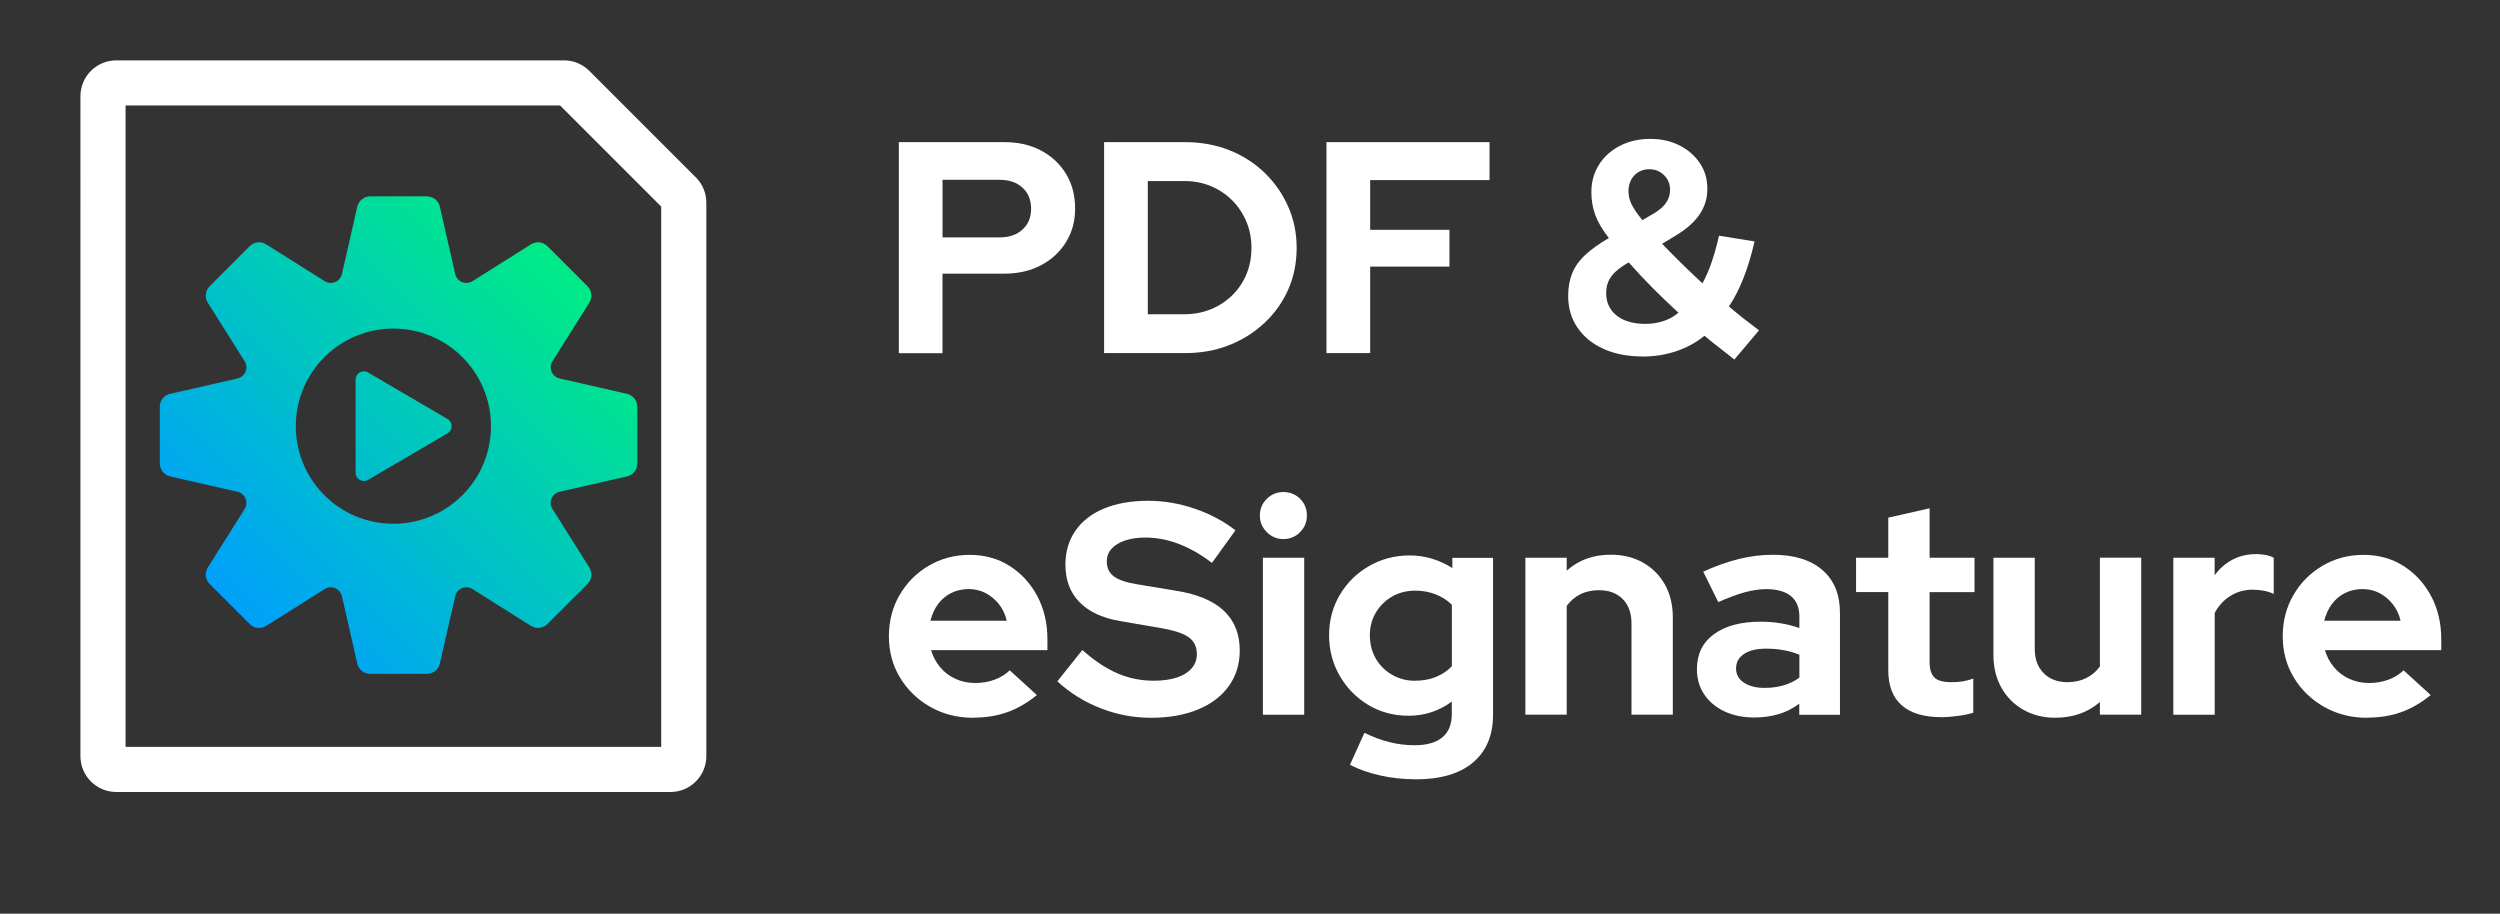 <?xml version="1.0" encoding="UTF-8"?>
<svg id="Layer_1" data-name="Layer 1" xmlns="http://www.w3.org/2000/svg" xmlns:xlink="http://www.w3.org/1999/xlink" viewBox="0 0 446 163">
  <rect x="0" y="0" width="446" height="163" fill="#333333" stroke="none"/>
  <defs>
    <style>
      .cls-1 {
        fill: url(#New_Gradient_Swatch_7);
      }

      .cls-2 {
        fill: #fff;
      }
    </style>
    <linearGradient id="New_Gradient_Swatch_7" data-name="New Gradient Swatch 7" x1="40.99" y1="107.74" x2="101.22" y2="47.5" gradientUnits="userSpaceOnUse">
      <stop offset="0" stop-color="#00a0fb"/>
      <stop offset="1" stop-color="#00eb86"/>
    </linearGradient>
  </defs>
  <g>
    <path class="cls-2" d="M119.61,141.29H20.74c-3.53,0-6.39-2.87-6.39-6.39V17.16c0-3.53,2.87-6.39,6.39-6.39h79.87c1.71,0,3.31.67,4.52,1.87l19.01,19.01c1.21,1.21,1.87,2.81,1.87,4.52v98.73c0,3.53-2.87,6.39-6.39,6.39ZM22.4,133.24h95.56V36.86l-18.04-18.04H22.4v114.42Z"/>
    <path class="cls-1" d="M111.86,70.26l-12.02-2.74c-1.37-.31-2.02-1.89-1.27-3.08l6.57-10.44c.59-.93.45-2.15-.33-2.93l-7.15-7.15c-.78-.78-2-.92-2.93-.33l-10.44,6.57c-1.19.75-2.76.1-3.08-1.27l-2.74-12.02c-.24-1.08-1.2-1.84-2.31-1.84h-10.11c-1.1,0-2.06.76-2.31,1.84l-2.74,12.02c-.31,1.37-1.89,2.02-3.08,1.27l-10.44-6.57c-.93-.59-2.15-.45-2.93.33l-7.15,7.15c-.78.78-.92,2-.33,2.93l6.57,10.44c.75,1.19.1,2.76-1.27,3.08l-12.02,2.74c-1.08.24-1.84,1.2-1.84,2.31v10.11c0,1.1.76,2.06,1.84,2.31l12.02,2.74c1.37.31,2.02,1.89,1.27,3.08l-6.57,10.44c-.59.93-.45,2.15.33,2.93l7.15,7.15c.78.78,2,.92,2.93.33l10.44-6.57c1.19-.75,2.76-.1,3.08,1.27l2.74,12.02c.24,1.08,1.2,1.84,2.31,1.84h10.11c1.1,0,2.06-.76,2.31-1.84l2.74-12.02c.31-1.37,1.89-2.02,3.08-1.27l10.44,6.57c.93.59,2.15.45,2.93-.33l7.15-7.15c.78-.78.92-2,.33-2.93l-6.57-10.44c-.75-1.19-.1-2.76,1.27-3.08l12.02-2.74c1.08-.24,1.84-1.2,1.84-2.31v-10.11c0-1.1-.76-2.06-1.84-2.31ZM70.18,93.44c-9.62,0-17.41-7.79-17.41-17.41s7.79-17.41,17.41-17.41,17.41,7.79,17.41,17.41-7.79,17.41-17.41,17.41ZM65.66,66.45l14.19,8.31c.97.57.97,1.97,0,2.54l-14.19,8.31c-.98.58-2.22-.13-2.22-1.27v-16.62c0-1.14,1.24-1.85,2.22-1.27Z"/>
  </g>
  <g>
    <path class="cls-2" d="M160.35,62.99V25.36h18.87c2.47,0,4.65.5,6.53,1.51,1.88,1,3.36,2.39,4.44,4.17,1.08,1.77,1.61,3.83,1.61,6.16s-.54,4.21-1.61,5.97c-1.08,1.76-2.56,3.14-4.46,4.14-1.9,1-4.07,1.51-6.51,1.51h-11.08v14.19h-7.8ZM168.15,42.35h10.21c1.68,0,3.04-.47,4.06-1.4,1.02-.93,1.53-2.17,1.53-3.71s-.51-2.83-1.53-3.76c-1.02-.93-2.38-1.4-4.06-1.4h-10.21v10.27Z"/>
    <path class="cls-2" d="M196.97,62.99V25.36h14.46c2.83,0,5.45.48,7.85,1.42,2.4.95,4.5,2.29,6.29,4.01s3.2,3.73,4.22,6.02c1.02,2.29,1.53,4.77,1.53,7.42s-.5,5.16-1.5,7.42c-1,2.26-2.41,4.24-4.22,5.94-1.81,1.7-3.92,3.03-6.32,3.98-2.4.95-5.02,1.42-7.85,1.42h-14.46ZM204.76,56.06h6.56c1.68,0,3.25-.3,4.7-.89,1.45-.59,2.72-1.42,3.82-2.5,1.09-1.08,1.94-2.33,2.53-3.76.59-1.43.89-2.99.89-4.68s-.3-3.25-.91-4.7-1.45-2.72-2.53-3.79c-1.08-1.08-2.34-1.92-3.79-2.53-1.45-.61-3.02-.91-4.7-.91h-6.56v23.76Z"/>
    <path class="cls-2" d="M236.64,62.99V25.36h29.09v6.77h-21.29v8.87h14.14v6.56h-14.14v15.43h-7.8Z"/>
    <path class="cls-2" d="M292.99,63.59c-2.62,0-4.92-.45-6.91-1.34-1.99-.9-3.54-2.16-4.65-3.79-1.11-1.63-1.67-3.5-1.67-5.62,0-1.51.23-2.85.7-4.03s1.23-2.28,2.29-3.28c1.06-1,2.48-2.02,4.27-3.06-1.15-1.47-1.95-2.84-2.42-4.11-.47-1.27-.7-2.64-.7-4.11,0-1.79.45-3.41,1.34-4.84.9-1.43,2.14-2.56,3.74-3.39,1.59-.82,3.4-1.24,5.4-1.24s3.72.39,5.24,1.16c1.52.77,2.73,1.82,3.63,3.15.9,1.33,1.34,2.85,1.34,4.57s-.44,3.15-1.32,4.49c-.88,1.34-2.21,2.57-4.01,3.68l-2.74,1.67c1.08,1.11,2.22,2.27,3.44,3.47,1.22,1.2,2.47,2.39,3.76,3.58.64-1.18,1.21-2.49,1.69-3.93.48-1.43.9-2.96,1.26-4.57l6.34,1.02c-.54,2.37-1.18,4.52-1.94,6.45-.75,1.94-1.63,3.66-2.63,5.16.93.79,1.82,1.51,2.66,2.18.84.66,1.75,1.35,2.71,2.07l-4.41,5.22c-.82-.68-1.69-1.37-2.61-2.07s-1.82-1.42-2.71-2.18c-1.51,1.22-3.2,2.14-5.08,2.77s-3.9.94-6.05.94ZM293.53,57.78c1.11,0,2.17-.16,3.17-.48,1-.32,1.92-.82,2.74-1.51-1.61-1.47-3.16-2.96-4.65-4.46-1.49-1.51-2.9-3.01-4.22-4.52-1,.57-1.8,1.14-2.39,1.69-.59.56-1.01,1.14-1.26,1.75-.25.61-.38,1.29-.38,2.04,0,1.69.63,3.02,1.88,4.01,1.25.99,2.96,1.48,5.11,1.48ZM292.99,39.28l2.21-1.29c.97-.61,1.67-1.24,2.1-1.91.43-.66.64-1.41.64-2.23,0-1.04-.36-1.91-1.08-2.61s-1.59-1.05-2.63-1.05-1.96.37-2.66,1.1c-.7.74-1.05,1.68-1.05,2.82,0,.79.18,1.56.54,2.31s1,1.7,1.94,2.85Z"/>
    <path class="cls-2" d="M173.58,128.05c-2.8,0-5.33-.65-7.61-1.94-2.28-1.29-4.08-3.03-5.4-5.22-1.33-2.19-1.99-4.64-1.99-7.37s.64-5.18,1.91-7.37c1.27-2.19,3-3.93,5.19-5.22,2.19-1.29,4.62-1.94,7.31-1.94s5.07.66,7.15,1.99c2.08,1.33,3.72,3.12,4.92,5.38,1.2,2.26,1.8,4.82,1.8,7.69v1.94h-20.75c.32,1.11.85,2.12,1.59,3.01.73.9,1.65,1.6,2.74,2.1,1.09.5,2.27.75,3.52.75s2.41-.2,3.47-.59c1.06-.39,1.96-.95,2.71-1.67l4.84,4.41c-1.72,1.4-3.49,2.42-5.3,3.06-1.81.65-3.84.97-6.1.97ZM166,110.74h13.6c-.25-1.11-.71-2.09-1.37-2.93-.66-.84-1.45-1.51-2.37-1.99s-1.93-.73-3.04-.73-2.19.23-3.12.7c-.93.47-1.71,1.12-2.34,1.96-.63.84-1.08,1.84-1.37,2.98Z"/>
    <path class="cls-2" d="M205.3,128.05c-3.05,0-6.02-.56-8.93-1.69s-5.48-2.73-7.74-4.81l4.46-5.59c2.19,1.94,4.29,3.33,6.32,4.19,2.02.86,4.17,1.29,6.42,1.29,1.58,0,2.94-.19,4.09-.56,1.15-.38,2.03-.92,2.66-1.64.63-.72.94-1.56.94-2.53,0-1.29-.47-2.29-1.4-2.98-.93-.7-2.53-1.24-4.79-1.64l-7.47-1.29c-3.19-.54-5.62-1.67-7.29-3.39s-2.5-3.94-2.5-6.67c0-2.33.6-4.35,1.8-6.08,1.2-1.72,2.9-3.04,5.11-3.95,2.21-.91,4.83-1.37,7.88-1.37,2.76,0,5.51.47,8.25,1.4,2.74.93,5.17,2.22,7.29,3.87l-4.19,5.81c-3.94-3.01-7.9-4.52-11.88-4.52-1.4,0-2.62.18-3.66.54-1.04.36-1.84.85-2.39,1.48-.56.63-.83,1.37-.83,2.23,0,1.15.41,2.03,1.24,2.66.82.63,2.2,1.1,4.14,1.42l7.1,1.18c3.76.61,6.58,1.8,8.44,3.58,1.86,1.77,2.8,4.11,2.8,7.02,0,2.44-.64,4.56-1.94,6.37-1.29,1.81-3.13,3.21-5.51,4.19-2.38.99-5.19,1.48-8.41,1.48Z"/>
    <path class="cls-2" d="M228.96,96.17c-1.15,0-2.13-.41-2.96-1.24-.83-.82-1.24-1.81-1.24-2.96s.41-2.18,1.24-2.98c.82-.81,1.81-1.21,2.96-1.21s2.18.4,2.98,1.21c.81.81,1.21,1.8,1.21,2.98s-.4,2.13-1.21,2.96c-.81.82-1.8,1.24-2.98,1.24ZM225.3,127.51v-28.01h7.37v28.01h-7.37Z"/>
    <path class="cls-2" d="M252.5,139.02c-2.15,0-4.23-.22-6.24-.67-2.01-.45-3.82-1.08-5.43-1.91l2.58-5.7c1.54.75,3.05,1.31,4.52,1.67,1.47.36,2.94.54,4.41.54,2.19,0,3.84-.47,4.97-1.4,1.13-.93,1.69-2.33,1.69-4.19v-2.2c-2.29,1.69-4.86,2.53-7.69,2.53-2.65,0-5.05-.64-7.18-1.91-2.13-1.27-3.84-3-5.11-5.19-1.27-2.19-1.91-4.61-1.91-7.26s.64-5.05,1.91-7.2,3-3.86,5.19-5.13c2.19-1.27,4.62-1.91,7.31-1.91,1.36,0,2.69.2,3.98.59,1.29.4,2.49.95,3.6,1.67v-1.83h7.26v27.96c0,3.69-1.19,6.54-3.58,8.55-2.38,2.01-5.82,3.01-10.3,3.01ZM252.45,121.44c1.36,0,2.6-.22,3.71-.67,1.11-.45,2.06-1.08,2.85-1.91v-10.97c-.79-.79-1.75-1.41-2.88-1.85-1.13-.45-2.34-.67-3.63-.67-1.54,0-2.92.35-4.14,1.05s-2.19,1.65-2.9,2.85c-.72,1.2-1.08,2.55-1.08,4.06s.35,2.92,1.05,4.14c.7,1.22,1.67,2.19,2.9,2.9,1.24.72,2.61,1.08,4.11,1.08Z"/>
    <path class="cls-2" d="M272.13,127.51v-28.01h7.37v2.31c2.11-1.9,4.73-2.85,7.85-2.85,2.19,0,4.11.48,5.78,1.42,1.67.95,2.96,2.26,3.9,3.92.93,1.67,1.4,3.61,1.4,5.83v17.37h-7.37v-16.29c0-1.83-.52-3.27-1.56-4.33-1.04-1.06-2.46-1.59-4.25-1.59-1.25,0-2.37.24-3.33.73s-1.77,1.17-2.42,2.07v19.41h-7.37Z"/>
    <path class="cls-2" d="M312.94,128c-2.01,0-3.78-.37-5.32-1.1-1.54-.73-2.74-1.75-3.6-3.04-.86-1.29-1.29-2.78-1.29-4.46,0-2.69,1.01-4.78,3.04-6.26,2.03-1.49,4.81-2.23,8.36-2.23,2.44,0,4.73.38,6.88,1.13v-2.04c0-1.61-.5-2.83-1.51-3.66-1-.82-2.47-1.24-4.41-1.24-1.18,0-2.46.19-3.82.56-1.36.38-2.94.96-4.73,1.75l-2.69-5.43c2.22-1,4.35-1.76,6.37-2.26,2.02-.5,4.06-.75,6.1-.75,3.76,0,6.69.91,8.79,2.72,2.1,1.81,3.14,4.36,3.14,7.66v18.17h-7.26v-1.99c-1.15.86-2.38,1.49-3.71,1.88-1.33.39-2.78.59-4.36.59ZM309.71,119.23c0,1.08.47,1.93,1.4,2.55.93.63,2.17.94,3.71.94,1.22,0,2.35-.15,3.39-.46,1.04-.3,1.97-.76,2.8-1.37v-4.09c-.9-.36-1.83-.63-2.8-.81-.97-.18-2.01-.27-3.12-.27-1.69,0-3,.31-3.95.94-.95.63-1.42,1.48-1.42,2.55Z"/>
    <path class="cls-2" d="M346.33,127.94c-3.12,0-5.48-.71-7.07-2.12-1.6-1.42-2.39-3.49-2.39-6.21v-13.98h-5.75v-6.13h5.75v-7.15l7.37-1.67v8.82h8.01v6.13h-8.01v12.47c0,1.29.29,2.21.86,2.77.57.56,1.58.83,3.01.83.72,0,1.37-.04,1.96-.13.59-.09,1.25-.26,1.96-.51v6.08c-.75.25-1.69.45-2.82.59-1.13.14-2.09.22-2.88.22Z"/>
    <path class="cls-2" d="M366.7,128.05c-2.15,0-4.06-.48-5.73-1.42-1.67-.95-2.98-2.27-3.92-3.95-.95-1.68-1.42-3.62-1.42-5.81v-17.37h7.37v16.29c0,1.79.53,3.23,1.59,4.3,1.06,1.08,2.48,1.61,4.27,1.61,1.22,0,2.32-.24,3.31-.73.99-.48,1.8-1.17,2.45-2.07v-19.41h7.37v28.01h-7.37v-2.26c-2.15,1.86-4.79,2.8-7.9,2.8Z"/>
    <path class="cls-2" d="M387.72,127.51v-28.01h7.37v3.12c.9-1.22,1.97-2.15,3.23-2.8,1.25-.65,2.67-.97,4.25-.97,1.36.04,2.38.25,3.06.65v6.45c-.54-.25-1.13-.44-1.77-.56-.65-.12-1.31-.19-1.99-.19-1.43,0-2.74.36-3.92,1.08-1.18.72-2.13,1.74-2.85,3.06v18.17h-7.37Z"/>
    <path class="cls-2" d="M422.24,128.05c-2.8,0-5.33-.65-7.61-1.94-2.28-1.29-4.08-3.03-5.4-5.22-1.33-2.19-1.99-4.64-1.99-7.37s.64-5.18,1.91-7.37c1.27-2.19,3-3.93,5.19-5.22,2.19-1.29,4.62-1.94,7.31-1.94s5.07.66,7.15,1.99c2.08,1.33,3.72,3.12,4.92,5.38,1.2,2.26,1.8,4.82,1.8,7.69v1.94h-20.75c.32,1.11.85,2.12,1.59,3.01.73.9,1.65,1.6,2.74,2.1,1.09.5,2.27.75,3.52.75s2.41-.2,3.47-.59c1.06-.39,1.96-.95,2.71-1.67l4.84,4.41c-1.72,1.4-3.49,2.42-5.3,3.06-1.81.65-3.84.97-6.1.97ZM414.66,110.74h13.6c-.25-1.11-.71-2.09-1.37-2.93-.66-.84-1.45-1.51-2.37-1.99s-1.93-.73-3.04-.73-2.19.23-3.12.7c-.93.47-1.71,1.12-2.34,1.96-.63.84-1.08,1.84-1.37,2.98Z"/>
  </g>
</svg>